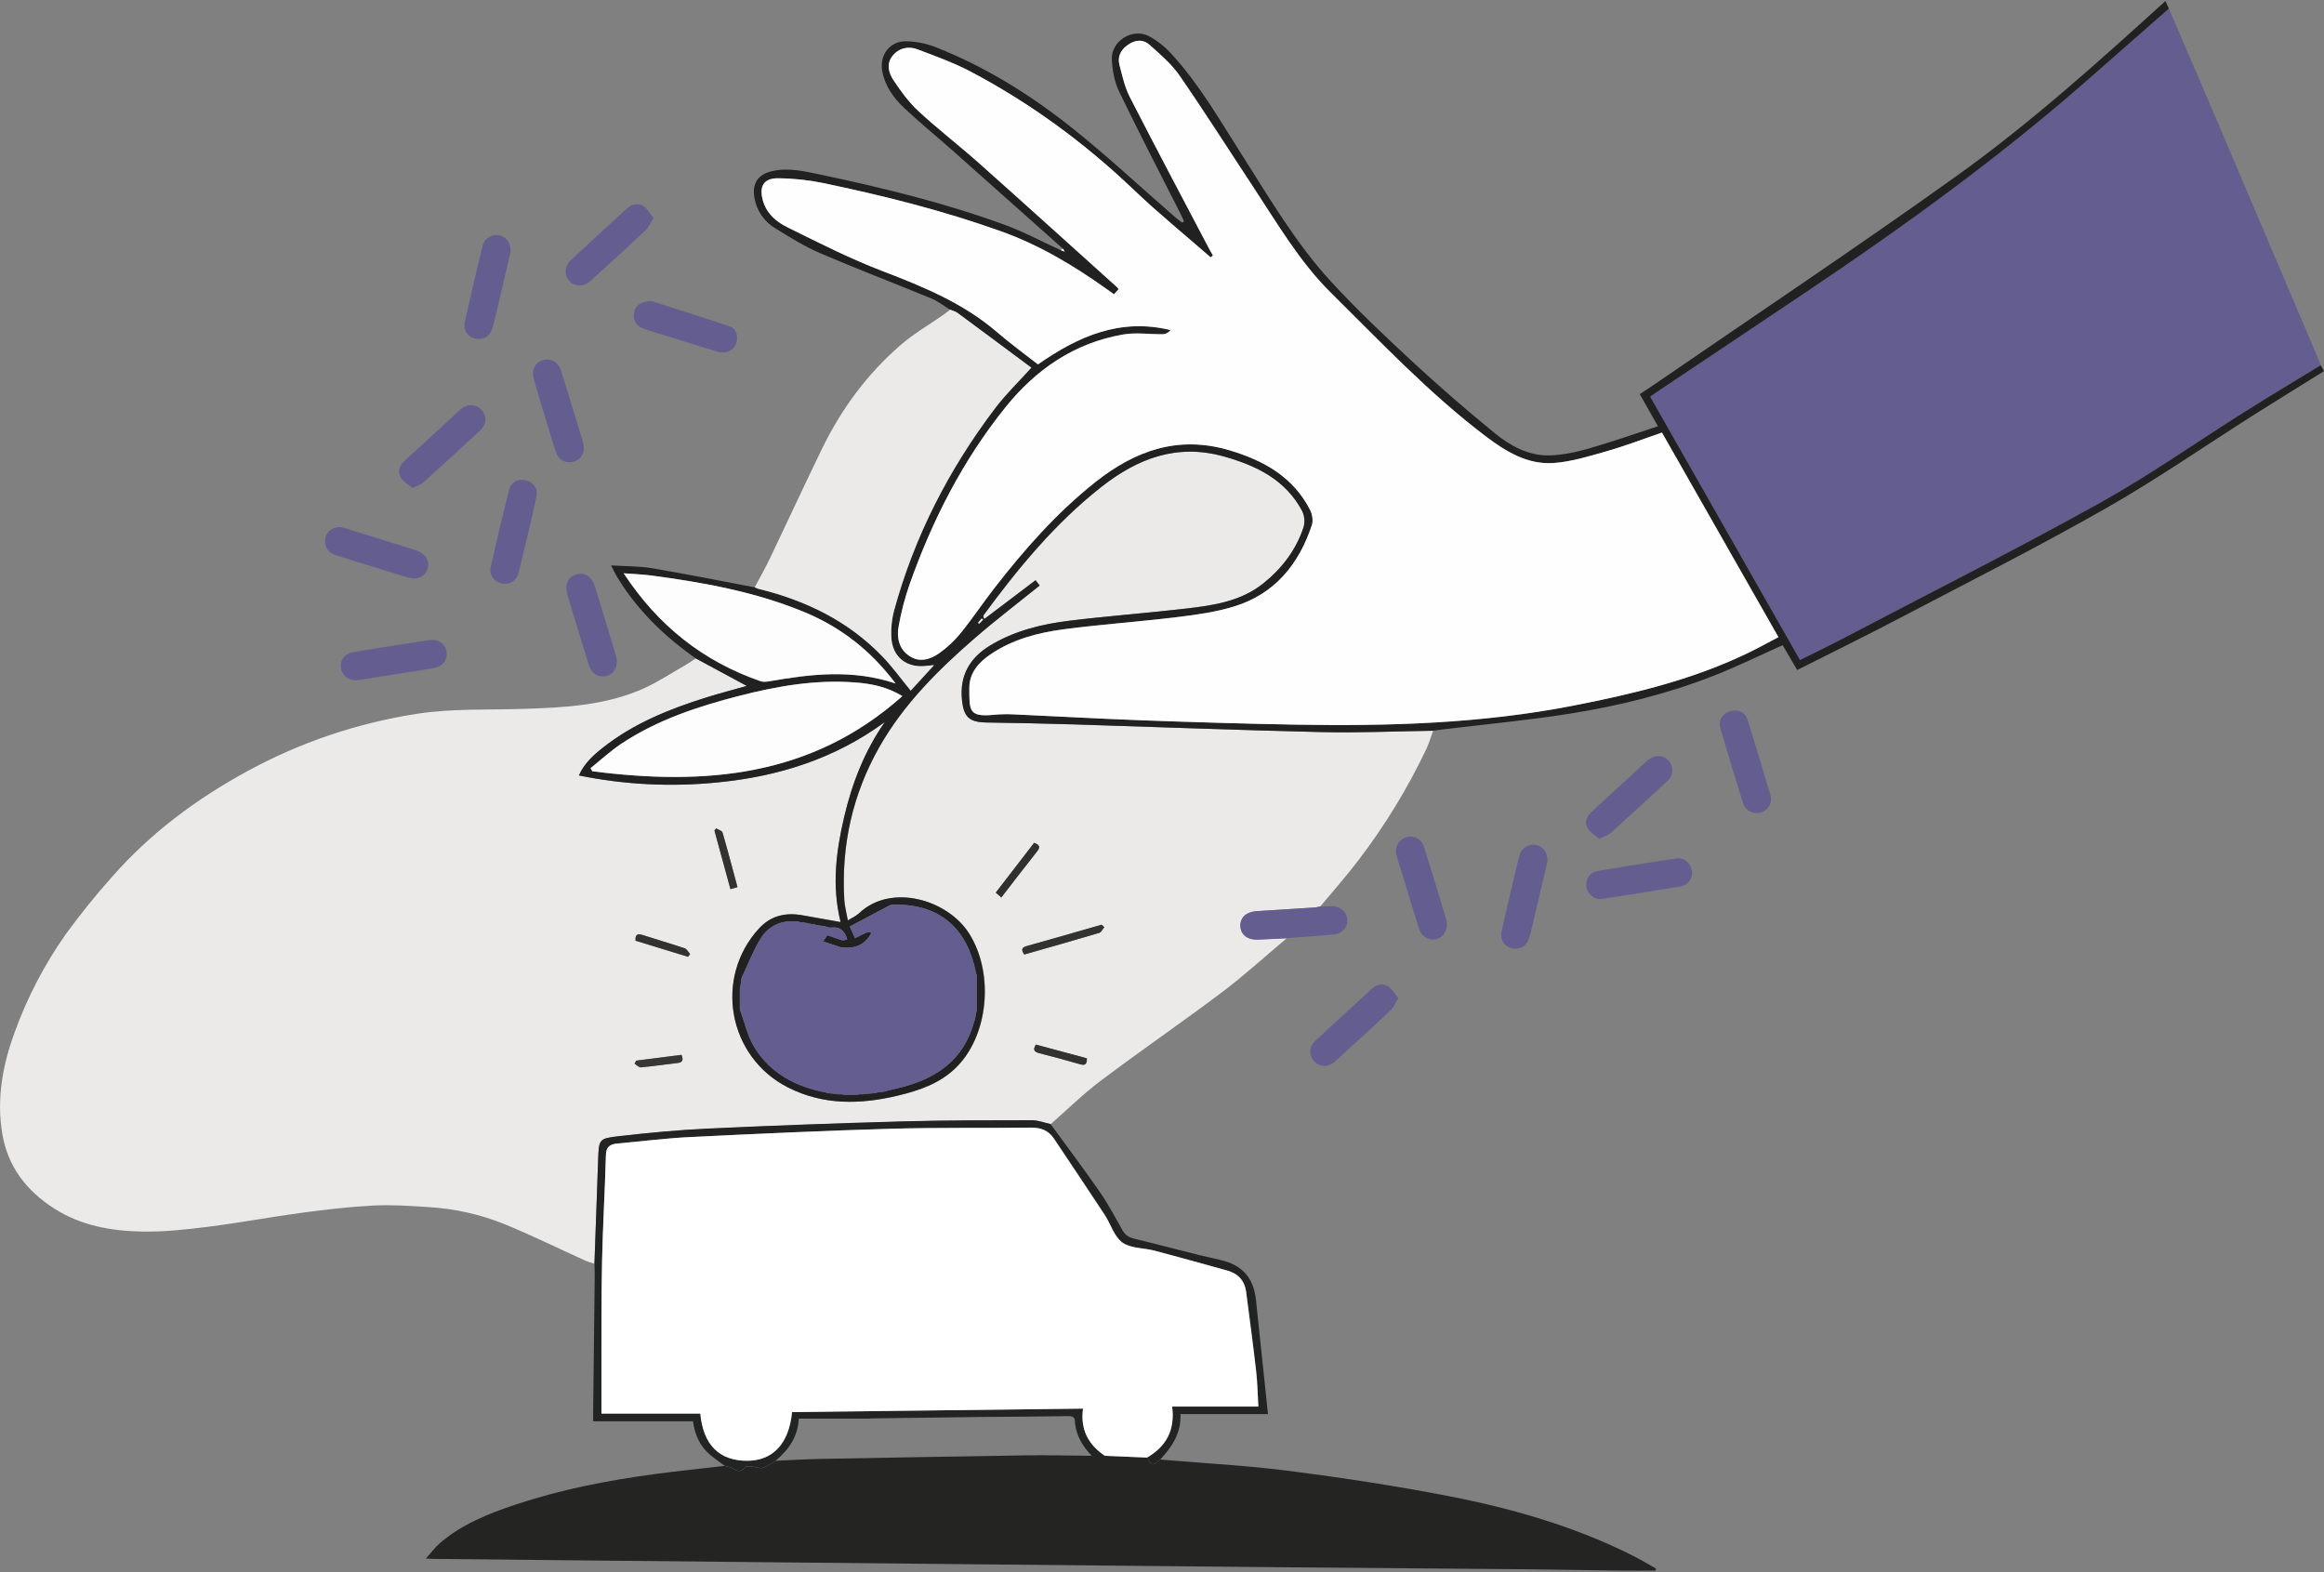 <?xml version="1.0" encoding="UTF-8"?> <!-- Generator: Adobe Illustrator 24.2.3, SVG Export Plug-In . SVG Version: 6.00 Build 0) --> <svg xmlns="http://www.w3.org/2000/svg" xmlns:xlink="http://www.w3.org/1999/xlink" id="Слой_1" x="0px" y="0px" viewBox="0 0 720 487" xml:space="preserve"><rect x="0" y="0" width="720" height="487" fill="#808080" stroke="none"/> <path fill="#EBEAE9" d="M443.99,226.38c-0.67,1.84-1.2,3.74-2.02,5.5c-5.81,12.26-12.9,23.88-21.15,34.67 c-3.73,4.91-7.84,9.53-11.78,14.27c-0.58,0.14-1.17,0.25-1.77,0.33c-5.97,0.39-11.95,0.77-17.93,1.14c-3.22,0.2-5.19,2.01-5.06,4.7 c0.14,2.6,2.17,4.21,5.26,4.11s6.06-0.29,9.09-0.42c-6.65,5.58-13.08,11.47-20.01,16.69c-12.38,9.32-25.18,18.1-37.56,27.41 c-5.49,4.12-10.4,8.98-15.57,13.51c-1.92-0.42-3.84-1.19-5.77-1.19c-13.28,0-26.58,0-39.85,0.36c-20.2,0.56-40.4,1.3-60.59,2.23 c-9.28,0.42-18.51,1.3-27.72,2.37c-6.04,0.7-6.02,1.01-6.24,7.21c-0.39,10.75-0.77,21.5-1.15,32.25c-0.97-0.34-1.98-0.59-2.9-1.01 c-8.44-3.81-16.76-7.93-25.32-11.41c-7.48-2.97-15.39-4.71-23.43-5.16c-5.61-0.36-11.27-0.75-16.88-0.46 c-7.31,0.38-14.61,1.23-21.87,2.2c-9.82,1.32-19.57,3.15-29.4,4.39c-6.75,0.84-13.6,1.6-20.39,1.47 c-9.56-0.18-18.93-1.84-27.22-7.16c-8.55-5.48-14.31-12.91-16.04-23.04c-1.83-10.79,0.06-21.23,3.76-31.36 c3.91-10.88,9.27-21.18,15.95-30.63c4.45-6.12,9.21-12.01,14.25-17.66c11.89-13.56,26.16-24.19,42.01-32.81 c16.26-8.87,33.96-14.86,52.29-17.71c11.11-1.74,22.28-1.19,33.43-1.56c12.53-0.42,25.13-1.05,36.81-6.24 c4.55-2.02,8.76-4.83,13.11-7.31c1.12-0.64,2.17-1.4,3.25-2.09l15.8,8.52c-4.18,1.19-8.41,2.29-12.58,3.59 c-11.44,3.59-22.49,8.04-31.99,15.54c-2.95,2.33-5.78,4.86-7.44,8.61c14.21,2.9,28.79,3.62,43.23,2.13 c18.71-1.85,36.16-7.37,51.58-18.7c-6.29,9.03-10.13,18.94-12.6,29.41c-2.49,10.61-3.9,21.29-1.11,32.58 c-4.15-0.74-7.97-1.4-11.78-2.09c-5.22-0.95-9.85,0.08-13.5,4.08c-14.06,15.33-9.59,39.85,9.01,49.26c10.97,5.55,22.41,5.29,34,2.51 c6.53-1.56,12.83-3.68,17.82-8.47c10.25-9.83,12.12-29.2,4.33-41.64c-6.66-10.64-24.31-15.78-34.16-6.37 c-0.89,0.84-2.11,1.36-3.49,2.2c-0.42-2.36-0.98-4.35-1.1-6.36c-0.99-16.81,2.53-32.67,10.85-47.33c7.54-13.3,18.3-24,29.79-33.93 c6.4-5.53,13.15-10.67,19.9-16.12l-1.27-1.64l-15.91,12.04c-0.33-0.77-0.31-1.05-0.17-1.26c10.69-14.51,22.1-28.37,36.38-39.62 c11.27-8.88,23.5-13.61,38.18-9.46c10.13,2.86,18.96,7.22,24.1,16.83c0.77,1.57,0.93,3.37,0.45,5.05 c-2.32,7.05-6.72,12.78-12.49,17.42c-7.01,5.61-15.58,6.82-24.1,7.81c-11.97,1.39-24,2.27-35.96,3.74 c-8.61,1.06-17.03,3.1-24.56,7.68c-6.33,3.85-9.48,9.32-8.72,16.87c0.53,5.28,2.23,6.91,7.6,6.99c8.94,0.14,17.87,0.31,26.8,0.58 c25.67,0.79,51.33,1.8,77,2.39C420.91,227.08,432.46,226.55,443.99,226.38z M342.14,287.24l-0.84-0.74 c-7.72,2.21-15.44,4.46-23.18,6.61c-1.84,0.51-1.63,1.34-0.77,2.62c7.78-2.23,15.51-4.42,23.21-6.7 C341.19,288.82,341.61,287.84,342.14,287.24z M310.23,278.02c3.84-4.98,7.43-9.7,11.12-14.35c1.18-1.48,0.44-2-0.96-2.6l-11.9,15.46 L310.23,278.02z M221.83,256.62l-0.49,0.7l4.96,18.15l2.19-0.62c-1.55-5.75-3.02-11.36-4.64-16.93 C223.67,257.34,222.53,257.04,221.83,256.62z M196.89,291.44l16.25,5l0.66-0.84c-0.55-0.62-0.99-1.56-1.69-1.79 c-4.31-1.45-8.69-2.72-13.02-4.11C197.57,289.18,196.77,289.46,196.89,291.44z M336.73,327.88l-15.79-4.27 c-0.99,1.54-0.6,2.25,0.98,2.66c4.27,1.1,8.53,2.22,12.76,3.45c1.56,0.45,2.09-0.05,2.05-1.86V327.88z M197.05,328.61l-0.46,0.94 c0.66,0.42,1.35,1.18,1.97,1.12c3.77-0.35,7.52-0.93,11.29-1.34c1.77-0.19,1.86-1.06,1.27-2.54L197.05,328.61z"></path> <path fill="#645D90" d="M671.95,2.66c5.08,11.86,10.17,23.72,15.26,35.58c10.29,24.16,20.57,48.32,30.83,72.49 c0.33,0.79,0.63,1.6,0.94,2.4c-7.75,4.74-15.55,9.4-23.23,14.24c-15.09,9.5-29.7,19.85-45.27,28.48 c-26.02,14.46-52.62,27.86-78.99,41.68c-4.5,2.35-9.08,4.56-13.83,6.94l-46.45-81.62c1-0.68,1.77-1.22,2.53-1.74 c15.4-10.3,30.8-20.6,46.19-30.91c29.86-20.05,58.97-41.11,86.05-64.79C654.65,17.85,663.31,10.27,671.95,2.66z"></path> <path fill="#242523" d="M359.47,452.17c13.39,1.14,26.83,1.83,40.14,3.54c16.57,2.14,33.11,4.66,49.5,7.85 c19.63,3.82,38.82,9.36,56.78,18.4c2.44,1.22,4.78,2.65,7.17,3.98c-0.05,0.21-0.11,0.42-0.16,0.64c-3.58,0-7.17,0.04-10.74,0 c-9.71-0.12-19.45-0.32-29.17-0.42c-25.45-0.23-50.89-0.44-76.34-0.63c-17.72-0.15-35.44-0.32-53.15-0.51l-52.89-0.52l-53.15-0.52 l-52.64-0.52l-50.79-0.52c-0.42,0-0.82-0.04-2.11-0.1c1.77-1.95,2.95-3.58,4.45-4.86c6.83-5.83,15.05-9.09,23.44-11.89 c13.93-4.63,28.27-7.43,42.77-9.38c7.3-0.98,14.63-1.73,21.94-2.59c0.84,0.27,1.82,0.37,2.56,0.84c1.43,0.9,2.53,1.15,3.75-0.42 c0.3-0.39,1.43-0.25,2.17-0.19c1.12,0.08,2.34,0.68,3.32,0.39c1.43-0.42,2.68-1.43,4.01-2.19c4.49-0.19,8.98-0.48,13.48-0.57 c21.38-0.41,42.77-0.78,64.16-1.12c6.75-0.1,13.5,0.09,20.26,0.14h4.07l13.05,0.54C356.87,454.2,357.06,454.23,359.47,452.17z"></path> <path fill="#212121" d="M671.95,2.67c-8.65,7.59-17.3,15.18-25.95,22.76c-27.09,23.68-56.19,44.74-86.05,64.79 c-15.38,10.33-30.78,20.63-46.19,30.91c-0.78,0.52-1.55,1.06-2.53,1.74l46.43,81.61c4.75-2.38,9.33-4.58,13.83-6.94 c26.37-13.82,52.98-27.23,78.99-41.68c15.57-8.65,30.18-19,45.27-28.48c7.68-4.84,15.48-9.5,23.23-14.24 c0.33,0.58,0.65,1.17,1.03,1.84c-7.22,4.49-14.35,8.88-21.44,13.36c-15.41,9.76-30.43,20.2-46.27,29.21 c-21.02,11.95-42.62,22.87-64.05,34.1c-10.33,5.42-20.8,10.55-31.45,15.92l-4.51-7.69c-7.24,3.23-14.26,6.7-21.52,9.53 c-14.35,5.6-29.31,9.29-44.5,11.7c-13.08,2.07-26.28,3.29-39.43,4.89c-0.94,0.12-1.88,0.25-2.82,0.38 c-11.54,0.16-23.09,0.69-34.6,0.42c-25.67-0.59-51.33-1.6-77-2.39c-8.93-0.28-17.87-0.44-26.81-0.58c-5.35-0.08-7.05-1.71-7.59-6.99 c-0.76-7.54,2.38-13.02,8.72-16.86c7.54-4.57,15.95-6.62,24.56-7.68c11.96-1.47,23.99-2.35,35.96-3.74c8.52-0.99,17.1-2.2,24.1-7.81 c5.78-4.63,10.17-10.37,12.49-17.42c0.47-1.68,0.31-3.48-0.45-5.05c-5.13-9.6-13.98-13.97-24.1-16.83 c-14.68-4.15-26.9,0.58-38.18,9.46c-14.3,11.26-25.71,25.12-36.38,39.63c-0.14,0.19-0.16,0.47,0.17,1.26l15.91-12.04l1.27,1.64 c-6.75,5.44-13.5,10.58-19.9,16.12c-11.49,9.94-22.25,20.64-29.79,33.93c-8.3,14.66-11.82,30.53-10.85,47.33 c0.12,2.01,0.68,4,1.1,6.36c1.36-0.84,2.6-1.35,3.49-2.2c9.85-9.41,27.49-4.28,34.15,6.37c7.79,12.45,5.91,31.84-4.33,41.64 c-4.99,4.79-11.29,6.91-17.82,8.47c-11.59,2.77-23.04,3.03-33.99-2.51c-18.6-9.41-23.07-33.93-9.01-49.26c3.68-4,8.3-5.03,13.5-4.08 c3.8,0.69,7.63,1.35,11.78,2.1c-2.79-11.29-1.37-21.98,1.11-32.58c2.45-10.47,6.31-20.39,12.6-29.41 c-15.4,11.33-32.85,16.85-51.56,18.69c-14.43,1.49-29.01,0.77-43.23-2.13c1.69-3.77,4.49-6.28,7.44-8.61 c9.5-7.51,20.55-11.96,31.99-15.54c4.17-1.3,8.41-2.41,12.58-3.59l-15.79-8.52c-8.86-6.22-16.6-13.53-22.64-22.52 c-0.72-1.07-1.4-2.17-2.05-3.28c-0.42-0.74-0.79-1.52-1.54-3.02c4.52,0.29,8.67,0.2,12.69,0.88c10.63,1.8,21.21,3.92,31.8,5.92 c0.37,0.19,0.76,0.35,1.15,0.48c14.68,3.59,27.85,9.99,38.4,20.94c3.15,3.27,5.82,7,8.78,10.6l7.24-7.89 c-0.96,0.09-1.55,0.13-2.11,0.21c-6.35,0.9-10.95-2.74-11.14-9.12c-0.11-2.66,0.18-5.33,0.84-7.91 c6.27-22.99,16.97-43.86,31.36-62.83c3.3-4.34,7.28-8.18,11.17-12.5c-7.57-5.63-15.19-11.31-22.85-16.97 c-0.66-0.48-1.53-0.68-2.3-1.01c-1.94-1.19-3.76-2.65-5.84-3.51c-11.49-4.73-23.06-9.13-34.45-14.03c-4.81-2.06-9.3-4.88-13.77-7.63 c-1.73-1.01-3.21-2.38-4.34-4.01c-1.13-1.64-1.89-3.5-2.22-5.46c-0.8-4.47,1.07-7.31,5.49-8.31c5.09-1.15,9.99,0.04,14.89,1.07 c19.33,4.08,38.51,8.75,57.08,15.54c5.97,2.18,11.61,5.22,17.4,7.87l1.27,0.47l-0.55-0.9c-11.37-10.12-22.74-20.23-34.11-30.35 c-4.98-4.42-10.16-8.62-15.01-13.19c-3.28-3.09-5.94-6.7-6.84-11.31c-1.01-5.09,2.24-9.53,7.47-9.43c3.18,0.09,6.33,0.74,9.28,1.92 c14.98,5.93,28.6,14.34,41.14,24.23c11.39,8.99,22.01,18.95,32.98,28.48c0.64,0.56,1.36,1.03,2.04,1.55l0.55-0.44 c-0.37-0.8-0.73-1.6-1.12-2.38c-6.36-12.57-12.85-25.05-18.96-37.73c-1.45-3-2.11-6.57-2.28-9.93c-0.31-5.73,6.39-9.95,11.5-7.28 c2.65,1.45,5.03,3.34,7.04,5.58c8.74,9.54,15.09,20.75,21.99,31.57c8.49,13.3,16.48,26.99,27.19,38.68 c7.99,8.72,16.64,16.88,25.32,24.93c8.3,7.69,16.85,15.11,25.64,22.27c4.82,3.93,10.46,7.03,16.97,6.85 c4.07-0.12,8.21-1.02,12.15-2.14c7.1-2.04,14.08-4.5,21.39-6.88c-1.95-3.45-3.71-6.57-5.63-9.96c1.57-1.03,3.14-2.04,4.67-3.1 c31.08-21.36,62.45-42.31,93.13-64.23c22.9-16.37,43.86-35.19,65.05-54.46L671.95,2.67z M249.92,285.94l-2.06-0.27l-0.69-0.19 c-4.93-0.52-9.02,1.22-11.55,5.33c-2.26,3.67-3.8,7.78-5.67,11.7c-0.08,0.21-0.17,0.42-0.25,0.61c-0.1,0.84-0.21,1.68-0.32,2.51 c-0.05,0.22-0.11,0.45-0.17,0.67c0,2.08,0,4.16,0,6.25l0.2,0.73c1.36,3.67,2.19,7.65,4.18,10.95c4.97,8.25,12.9,12.4,22.18,14.2 l0.56,0.21l3.07,0.26l0.18,0.17l0.24-0.07h1.2l0.53,0.15h3.99l0.53-0.15h1.2l0.24,0.07l0.17-0.17l3.55-0.27l0.6-0.2l2.53-0.32 l0.61-0.24l3.28-0.77c11.56-2.75,20.37-8.58,23.56-20.7c0.09-0.21,0.17-0.42,0.26-0.61c0.1-0.66,0.2-1.33,0.3-1.99 c0.07-0.21,0.14-0.42,0.21-0.64v-11.05l-0.23-0.65c-2.73-14.36-11.75-21.68-26.13-21.19l-0.65,0.23l-12.32,6.53 c0.68,1.48,1.16,2.54,1.65,3.61c4.27-2.19,4.27-2.19,5.03-1.57c-2.01,3.64-4.91,4.98-9.56,4.37l-0.62-0.24l-4.74-1.55 c0.6-0.88,0.97-1.43,1.3-1.93l4.68,1.61l1.49-0.25c-0.69-2.77-2.36-4.14-5.33-3.71c-0.34-0.02-0.68-0.09-0.99-0.23l-0.55-0.18 l-2.59-0.36l-0.52-0.17l-2.08-0.35L249.92,285.94z M345.13,91.18c-0.9-0.65-1.6-1.16-2.3-1.68c-10.17-7.22-20.82-13.62-32.61-17.81 c-18.01-6.45-36.54-11.08-55.25-14.98c-4.57-0.95-9.21-1.45-13.88-1.5c-4.53-0.05-5.94,2.58-4.68,6.97 c1.18,4.12,4.26,6.59,7.73,8.29c9.66,4.75,19.3,9.68,29.35,13.51c12.66,4.84,25.04,9.95,35.45,18.9c4.1,3.53,8.5,6.7,12.66,9.99 c12.48-8.73,25.51-14.44,41.07-10.64c-0.26,0.37-0.61,0.67-1,0.89c-0.39,0.22-0.83,0.35-1.29,0.39c-4.14,0.06-8.39-0.6-12.4,0.09 c-15.12,2.64-27.01,10.8-36.44,22.55c-13.25,16.49-22.71,35.05-29.71,54.87c-1.46,4.22-2.59,8.54-3.38,12.94 c-0.65,3.5,0.04,7.02,3.26,9.21c3.15,2.16,6.48,1.14,9.24-0.78c2.53-1.79,4.81-3.92,6.75-6.32c3.64-4.49,6.85-9.32,10.39-13.88 c9.28-11.97,19.27-23.31,31.23-32.8c12.31-9.78,25.68-14.63,41.56-9.92c10.71,3.18,19.81,8.26,25.04,18.52 c0.67,1.32,1.01,3.26,0.56,4.61c-4.01,12.18-11.48,21.41-24.16,25.29c-5.66,1.73-11.66,2.56-17.58,3.28 c-11.7,1.42-23.47,2.25-35.15,3.77c-7.98,1.05-15.78,3.12-22.61,7.71c-3.75,2.51-6.65,5.84-6.65,10.47c0,7.06-0.15,9.05,7.53,8.32 c1.99-0.19,3.99-0.24,5.98-0.15c13.42,0.6,26.84,1.37,40.27,1.86c15.87,0.57,31.75,1.06,47.63,1.34c28.7,0.5,57.26-0.34,85.53-5.86 c18.36-3.57,36.51-7.9,53.51-15.96c3.46-1.64,6.81-3.52,10.22-5.29l-36.1-63.35c-5.78,1.97-11.26,4.09-16.88,5.7 c-5.46,1.57-11.02,3.32-16.63,3.72c-8.08,0.59-14.85-3.56-21.05-8.24c-17.47-13.22-32.44-29.13-47.94-44.43 c-9.76-9.63-16.66-21.53-24.16-32.9c-7.6-11.51-14.98-23.14-22.82-34.49c-2.46-3.56-5.91-6.48-9.18-9.42c-2.07-1.86-4.52-1.71-6.9,0 c-2.24,1.62-3.18,3.68-2.49,6.25c0.88,3.31,1.6,6.76,3.14,9.76c7.99,15.61,16.22,31.09,24.37,46.62c0.45,0.86,0.95,1.7,1.43,2.56 l-0.7,0.58c-7.94-6.94-16.14-13.6-23.76-20.87c-15.17-14.46-31.89-26.77-50.43-36.59c-5.3-2.8-11.02-4.86-16.65-6.99 c-2.87-1.09-5.79-0.42-7.76,2.06c-1.96,2.48-1.16,5.29,0.33,7.51c2.29,3.41,4.76,6.83,7.76,9.6c6.09,5.63,12.7,10.71,18.9,16.23 c14.15,12.59,28.19,25.31,42.27,37.98c0.29,0.26,0.55,0.57,0.84,0.89L345.13,91.18z M279.57,215.65c-4.86-2.93-9.74-3.87-14.77-4.24 c-12.18-0.92-24.03,1.14-35.75,4.15c-12.85,3.31-25.41,7.44-36.56,14.84c-3.38,2.24-6.38,5.03-9.55,7.59l0.58,0.95 C218.32,243.38,251.4,240.79,279.57,215.65z M277.46,211.75c-7.68-10.23-16.97-17.42-28.13-22.05c-15.29-6.36-31.47-9.26-47.8-11.42 c-2.57-0.34-5.18-0.42-8.32-0.66c10.7,16.25,24.63,27.3,42.44,33.45c0.84,0.29,1.86,0.14,2.76,0 C251.22,208.84,263.99,207.26,277.46,211.75L277.46,211.75z M304.58,191.98l-0.42-0.38l-1.16,1.34l0.36,0.32L304.58,191.98z"></path> <path fill="#EBEAE9" d="M294.35,95.92c0.77,0.33,1.64,0.53,2.3,1.01c7.66,5.65,15.28,11.34,22.85,16.97 c-3.89,4.32-7.87,8.15-11.17,12.5c-14.4,18.99-25.1,39.85-31.37,62.83c-0.67,2.58-0.95,5.24-0.84,7.91 c0.19,6.38,4.78,10.01,11.14,9.12c0.58-0.08,1.17-0.12,2.11-0.21l-7.22,7.9c-2.95-3.6-5.63-7.33-8.78-10.6 c-10.55-10.96-23.71-17.36-38.4-20.94c-0.4-0.13-0.78-0.29-1.15-0.48c1.57-2.95,3.24-5.86,4.68-8.87 c5.43-11.35,10.69-22.77,16.19-34.08c5.98-12.29,14-23.16,24.37-32.13c4.08-3.52,8.86-6.28,13.29-9.38 C293.05,96.99,293.69,96.44,294.35,95.92z"></path> <path fill="#222323" d="M359.47,452.15c-2.42,2.06-2.6,2.03-4.12-0.61c5.98-3.43,8.74-8.55,7.79-15.79h26.73 c-0.23-3.9-0.28-7.43-0.68-10.92c-0.94-8.2-2.03-16.38-3.1-24.56c-0.46-3.51-2.49-5.73-5.91-6.68c-7.49-2.06-14.97-4.19-22.48-6.15 c-3.34-0.88-7.38-0.66-9.95-2.51c-2.57-1.86-3.61-5.72-5.49-8.59c-5.2-7.92-10.49-15.78-15.75-23.66c-1.69-2.51-4.05-3.39-7.08-3.35 c-14.49,0.16-29-0.07-43.49,0.35c-20.54,0.6-41.08,1.54-61.61,2.54c-7.7,0.38-15.37,1.34-23.05,2.03c-2.18,0.2-3.48,0.94-3.54,3.57 c-0.29,10.93-0.96,21.84-1.19,32.77c-0.24,11.12-0.15,22.25-0.19,33.37c0,4.63,0,9.27,0,13.96h30.6c0.94,9.69,5.87,14.61,14.5,14.62 c8.02,0,12.99-5.31,13.93-15.08l90.14-1.07c-0.88,6.56,1.69,11.18,6.75,14.61h-4.07c-2.64-2.82-4.67-5.94-5.12-9.88 c0.05-0.05,0.14-0.12,0.12-0.15c-0.05-0.11-0.11-0.22-0.17-0.32c0.03-1.47-0.56-1.97-2.16-1.94c-9.41,0.17-18.83,0.19-28.24,0.27 l-0.51,0.02l-32.36,0.42l-0.49,0.06h-9.93h-0.51h-11.36c-0.34,5.82-3.23,9.73-7.17,13.04c-1.32,0.76-2.58,1.77-4.01,2.19 c-0.98,0.29-2.19-0.31-3.32-0.39c-0.73-0.06-1.86-0.2-2.17,0.19c-1.2,1.56-2.32,1.31-3.75,0.42c-0.73-0.46-1.69-0.57-2.56-0.84 c-1.6-1.21-3.3-2.32-4.8-3.65c-3.03-2.68-4.48-6.23-5-10.13h-30.94c0-0.82,0-1.71,0-2.61c0.16-14.29,0.32-28.59,0.49-42.89 c0-1.12-0.06-2.24-0.09-3.35c0.38-10.75,0.76-21.51,1.15-32.25c0.22-6.2,0.2-6.51,6.24-7.21c9.21-1.06,18.46-1.94,27.72-2.37 c20.19-0.94,40.39-1.68,60.59-2.23c13.28-0.37,26.58-0.34,39.85-0.36c1.92,0,3.84,0.77,5.77,1.19c5.06,6.95,10.24,13.82,15.13,20.87 c2.64,3.81,4.85,7.92,7.11,11.98c0.88,1.58,2,2.26,3.75,2.68c8.89,2.12,17.69,4.61,26.61,6.59c6.87,1.53,10.33,5.63,11.03,12.39 c1.2,11.62,2.44,23.23,3.72,35.35h-27.11C365.98,444.1,363.02,448.27,359.47,452.15z"></path> <path fill="#645D90" d="M191.15,204.4c0,3.01-1.3,4.64-3.54,5.07c-2.24,0.43-4.35-0.78-5.13-3.29c-2.05-6.56-4.02-13.14-6.02-19.69 c-0.23-0.74-0.42-1.48-0.65-2.23c-0.91-3.14,0.07-5.45,2.7-6.28c2.56-0.84,4.85,0.57,5.8,3.66c1.95,6.32,3.85,12.65,5.76,18.98 C190.5,202.07,190.91,203.55,191.15,204.4z"></path> <path fill="#645D90" d="M158.19,78.01c-1.21,5.18-2.53,10.79-3.83,16.39c-0.55,2.34-1.07,4.69-1.72,7c-0.77,2.78-2.87,4.08-5.41,3.5 c-2.43-0.56-3.8-2.6-3.2-5.32c1.73-7.8,3.55-15.58,5.45-23.34c0.25-1.06,0.88-1.99,1.78-2.62c0.9-0.63,2-0.9,3.09-0.77 C156.73,73.18,158.3,75.11,158.19,78.01z"></path> <path fill="#645D90" d="M105.46,163.27c0.45,0.12,1.22,0.28,1.95,0.51c7.11,2.21,14.21,4.42,21.31,6.65 c3.06,0.96,4.54,3.25,3.76,5.73c-0.81,2.6-3.17,3.64-6.3,2.69c-7.36-2.23-14.72-4.51-22.06-6.83c-2.7-0.84-3.8-2.79-3.29-5.35 C101.22,164.71,103.08,163.25,105.46,163.27z"></path> <path fill="#645D90" d="M479.43,266.82c-1.22,5.19-2.53,10.8-3.85,16.4c-0.57,2.42-1.11,4.86-1.79,7.25 c-0.76,2.65-2.85,3.88-5.3,3.31c-2.45-0.58-3.86-2.59-3.26-5.29c1.73-7.8,3.55-15.58,5.45-23.34c0.24-1.07,0.86-2.01,1.76-2.64 c0.89-0.63,1.99-0.92,3.08-0.8C477.9,262.03,479.55,264,479.43,266.82z"></path> <path fill="#645D90" d="M202.05,93.34c7.43,2.38,15.84,4.97,24.16,7.83c2.01,0.69,2.6,3.35,1.8,5.35c-0.84,2.12-3.05,3.19-5.6,2.44 c-5.49-1.6-10.9-3.35-16.35-5.03c-2.31-0.72-4.64-1.35-6.91-2.21c-2.27-0.87-3.09-2.69-2.69-4.99 C196.82,94.6,198.74,93.24,202.05,93.34z"></path> <path fill="#645D90" d="M180.93,138.63c-0.14,2.35-1.18,3.91-3.41,4.44c-1.06,0.29-2.2,0.16-3.17-0.36c-0.97-0.52-1.7-1.4-2.03-2.44 c-1.12-3.25-2.07-6.55-3.07-9.84c-1.3-4.27-2.6-8.54-3.85-12.83c-0.84-2.9,0.31-5.31,2.79-6.03c2.49-0.72,4.82,0.62,5.71,3.49 c2.25,7.22,4.44,14.45,6.64,21.68C180.73,137.4,180.82,138.08,180.93,138.63z"></path> <path fill="#645D90" d="M537.86,220.13c1.58,0.06,3.02,1.1,3.61,3c2.39,7.71,4.74,15.45,7.03,23.19c0.34,1.08,0.23,2.25-0.31,3.25 c-0.53,1-1.44,1.75-2.53,2.09c-0.56,0.19-1.15,0.27-1.74,0.23c-0.59-0.04-1.16-0.2-1.69-0.46c-0.53-0.26-0.99-0.63-1.38-1.08 c-0.38-0.45-0.67-0.97-0.84-1.53c-2.41-7.71-4.76-15.44-7.03-23.2C532.13,222.69,534.36,220.04,537.86,220.13z"></path> <path fill="#645D90" d="M495.47,259.87c-1.2-1.05-2.76-1.92-3.57-3.24c-1.11-1.8-0.42-3.65,1.16-5.09 c5.14-4.75,10.28-9.48,15.43-14.2c0.7-0.65,1.38-1.31,2.11-1.9c2.11-1.68,4.64-1.61,6.3,0.15c1.66,1.76,1.61,4.61-0.42,6.46 c-5.24,4.88-10.55,9.69-15.83,14.54c-0.53,0.57-1.11,1.09-1.73,1.55C498,258.72,496.98,259.13,495.47,259.87z"></path> <path fill="#645D90" d="M161.72,148.66c3.08,0.12,5.1,2.35,4.49,5.12c-1.73,7.96-3.62,15.92-5.58,23.83 c-0.27,1.1-0.98,2.05-1.96,2.64c-0.98,0.59-2.15,0.77-3.27,0.5c-2.32-0.54-3.93-2.63-3.38-5.03c1.8-8.04,3.71-16.06,5.72-24.06 c0.19-0.89,0.7-1.67,1.43-2.23C159.91,148.89,160.81,148.62,161.72,148.66z"></path> <path fill="#645D90" d="M127.77,151.18c-1.21-1.03-2.81-1.86-3.6-3.18c-1.15-1.89-0.4-3.8,1.24-5.3c4.33-3.96,8.65-7.93,12.97-11.9 c1.46-1.34,2.87-2.74,4.38-4.03c2.02-1.71,4.64-1.63,6.33,0.1c1.79,1.83,1.76,4.54-0.28,6.44c-5.81,5.41-11.66,10.77-17.57,16.07 C130.45,150.09,129.3,150.41,127.77,151.18z"></path> <path fill="#645D90" d="M524.23,270.71c-0.24,1.94-1.33,3.53-3.75,3.93c-8.02,1.3-16.06,2.63-24.1,3.85 c-2.36,0.36-4.52-1.41-4.88-3.67c-0.4-2.46,1-4.57,3.69-5.03c8.02-1.36,16.06-2.64,24.11-3.84 C521.99,265.55,524.26,267.73,524.23,270.71z"></path> <path fill="#645D90" d="M202.51,67.54c-0.99,1.54-1.53,2.87-2.47,3.77c-5.61,5.27-11.29,10.47-17,15.65c-2.21,2-4.99,1.95-6.71,0.03 c-1.64-1.83-1.43-4.61,0.59-6.48c5.71-5.29,11.47-10.54,17.2-15.81c1.57-1.45,3.49-1.94,5.24-0.84 C200.61,64.66,201.39,66.18,202.51,67.54z"></path> <path fill="#645D90" d="M433.24,309.26c-0.99,1.55-1.51,2.87-2.45,3.77c-5.66,5.31-11.38,10.56-17.14,15.77 c-2.11,1.92-4.77,1.83-6.49,0c-1.72-1.83-1.69-4.47,0.42-6.42c5.74-5.35,11.55-10.65,17.33-15.95c1.55-1.42,3.43-2,5.21-0.8 C431.33,306.42,432.11,307.89,433.24,309.26z"></path> <path fill="#645D90" d="M448.26,286.26c-0.03,2.64-1.46,4.37-3.62,4.72c-2.15,0.35-4.22-0.81-4.98-3.18 c-1.76-5.48-3.38-10.99-5.06-16.49c-0.65-2.14-1.41-4.24-1.95-6.4c-0.64-2.56,0.7-4.85,3.03-5.5c0.56-0.18,1.15-0.24,1.74-0.18 c0.59,0.06,1.15,0.23,1.67,0.51c0.51,0.28,0.97,0.67,1.33,1.13c0.36,0.46,0.63,0.99,0.78,1.55c2.35,7.45,4.59,14.93,6.86,22.41 C448.16,285.3,448.23,285.78,448.26,286.26z"></path> <path fill="#645D90" d="M110.41,210.77c-2.63,0.03-4.59-1.68-4.82-4.01c-0.23-2.33,1.23-4.31,3.8-4.73 c7.85-1.3,15.72-2.53,23.6-3.72c2.82-0.42,4.97,1.11,5.36,3.62c0.37,2.41-1.06,4.52-3.78,4.99c-6.05,1.07-12.14,1.95-18.2,2.93 C114.31,210.16,112.26,210.49,110.41,210.77z"></path> <path fill="#645D90" d="M398.64,290.66c-3.03,0.15-6.06,0.33-9.09,0.42c-3.03,0.09-5.12-1.51-5.26-4.1c-0.14-2.7,1.82-4.51,5.06-4.7 c5.98-0.37,11.96-0.75,17.93-1.14c0.6-0.07,1.19-0.18,1.77-0.33c1.12,0,2.24-0.05,3.38-0.06c2.78-0.03,4.83,1.7,4.97,4.19 c0.14,2.49-1.64,4.4-4.49,4.61C408.12,289.93,403.38,290.3,398.64,290.66z"></path> <path fill="#323230" d="M342.14,287.23c-0.53,0.61-0.95,1.58-1.61,1.77c-7.69,2.3-15.41,4.49-23.21,6.7 c-0.84-1.29-1.08-2.1,0.77-2.62c7.74-2.15,15.46-4.4,23.18-6.61L342.14,287.23z"></path> <path fill="#30302F" d="M310.22,278.04l-1.72-1.5l11.9-15.44c1.4,0.59,2.14,1.11,0.96,2.6 C317.67,268.33,314.08,273.06,310.22,278.04z"></path> <path fill="#323231" d="M221.84,256.62c0.69,0.42,1.84,0.72,2,1.29c1.63,5.57,3.1,11.19,4.64,16.93l-2.18,0.62l-4.96-18.15 L221.84,256.62z"></path> <path fill="#323230" d="M196.89,291.42c-0.12-1.98,0.69-2.25,2.21-1.76c4.33,1.39,8.71,2.66,13.02,4.11 c0.68,0.23,1.12,1.18,1.69,1.79l-0.66,0.84L196.89,291.42z"></path> <path fill="#323230" d="M336.73,327.86c0.04,1.8-0.5,2.31-2.05,1.86c-4.22-1.23-8.49-2.35-12.76-3.45 c-1.57-0.42-1.97-1.12-0.98-2.66L336.73,327.86z"></path> <path fill="#373735" d="M197.07,328.59l14.07-1.8c0.58,1.48,0.49,2.35-1.27,2.54c-3.76,0.42-7.51,0.99-11.29,1.34 c-0.62,0.06-1.31-0.73-1.97-1.12L197.07,328.59z"></path> <path fill="#FFFFFF" d="M342.29,451c-5.06-3.43-7.65-8.05-6.75-14.61l-90.16,1.08c-0.95,9.76-5.93,15.08-13.93,15.08 c-8.63,0-13.56-4.93-14.5-14.62h-30.62c0-4.69,0-9.33,0-13.96c0.04-11.12-0.05-22.25,0.19-33.37c0.24-10.93,0.9-21.84,1.19-32.77 c0.07-2.62,1.36-3.35,3.54-3.56c7.68-0.7,15.36-1.68,23.05-2.03c20.53-1,41.07-1.95,61.61-2.54c14.49-0.42,28.99-0.18,43.49-0.35 c3.02-0.03,5.39,0.84,7.08,3.35c5.25,7.88,10.55,15.74,15.75,23.66c1.89,2.87,2.92,6.74,5.49,8.59c2.56,1.84,6.61,1.63,9.95,2.51 c7.51,1.98,14.99,4.09,22.48,6.15c3.43,0.95,5.49,3.16,5.91,6.68c1.07,8.18,2.16,16.36,3.1,24.56c0.4,3.49,0.45,7.01,0.68,10.92 h-26.7c0.94,7.24-1.81,12.35-7.79,15.79L342.29,451z"></path> <path fill="#FEFEFE" d="M345.13,91.17l1.44-1.62c-0.3-0.32-0.56-0.63-0.84-0.89c-14.09-12.67-28.12-25.39-42.26-37.98 c-6.2-5.52-12.81-10.6-18.9-16.23c-3-2.77-5.49-6.2-7.76-9.6c-1.49-2.22-2.27-5.07-0.33-7.51c1.94-2.44,4.88-3.15,7.76-2.06 c5.63,2.13,11.35,4.19,16.65,6.99c18.54,9.81,35.27,22.12,50.43,36.59c7.6,7.27,15.82,13.93,23.76,20.87l0.7-0.58 c-0.48-0.84-0.98-1.68-1.43-2.56c-8.15-15.53-16.38-31-24.37-46.62c-1.54-3.01-2.26-6.46-3.14-9.76c-0.68-2.57,0.25-4.63,2.49-6.25 c2.39-1.72,4.84-1.88,6.9,0c3.26,2.93,6.72,5.86,9.18,9.42c7.83,11.34,15.22,22.98,22.82,34.49c7.5,11.37,14.4,23.26,24.16,32.9 c15.5,15.31,30.48,31.22,47.94,44.43c6.19,4.69,12.97,8.83,21.05,8.24c5.61-0.42,11.17-2.16,16.63-3.72 c5.63-1.61,11.1-3.73,16.88-5.7l36.08,63.38c-3.42,1.78-6.75,3.65-10.23,5.29c-17,8.06-35.14,12.38-53.51,15.96 c-28.27,5.5-56.85,6.35-85.53,5.86c-15.88-0.28-31.75-0.76-47.62-1.34c-13.42-0.49-26.84-1.26-40.27-1.86 c-1.99-0.09-3.99-0.04-5.98,0.15c-7.68,0.73-7.53-1.26-7.53-8.32c0-4.65,2.89-7.96,6.65-10.47c6.83-4.61,14.63-6.66,22.61-7.71 c11.68-1.53,23.45-2.35,35.15-3.77c5.91-0.72,11.91-1.55,17.57-3.28c12.68-3.88,20.15-13.11,24.16-25.29 c0.42-1.35,0.11-3.29-0.56-4.61c-5.23-10.26-14.35-15.35-25.04-18.52c-15.88-4.7-29.24,0.15-41.56,9.92 c-11.95,9.49-21.94,20.83-31.23,32.8c-3.55,4.57-6.75,9.39-10.39,13.88c-1.95,2.41-4.22,4.54-6.75,6.33 c-2.76,1.92-6.08,2.93-9.24,0.78c-3.22-2.2-3.91-5.72-3.26-9.21c0.78-4.39,1.91-8.72,3.38-12.94c7.01-19.82,16.46-38.38,29.71-54.87 c9.45-11.73,21.31-19.91,36.44-22.54c4.01-0.69,8.26-0.03,12.4-0.09c0.45-0.03,0.89-0.17,1.29-0.39c0.39-0.22,0.74-0.52,1-0.89 c-15.57-3.8-28.59,1.9-41.07,10.63c-4.18-3.27-8.57-6.46-12.66-9.99c-10.41-8.95-22.79-14.06-35.45-18.9 c-10.05-3.83-19.69-8.76-29.35-13.51c-3.47-1.7-6.55-4.19-7.73-8.29c-1.27-4.39,0.16-7.02,4.68-6.97c4.65,0.03,9.29,0.52,13.85,1.44 c18.71,3.91,37.25,8.54,55.28,15c11.82,4.23,22.47,10.61,32.63,17.85C343.53,90.02,344.23,90.54,345.13,91.17z"></path> <path fill="#645D90" d="M250.44,286.11l2.08,0.35l0.52,0.17l2.59,0.36l0.55,0.18c0.32,0.13,0.65,0.21,0.99,0.23 c2.95-0.42,4.64,0.93,5.33,3.71l-1.49,0.25l-4.68-1.61c-0.34,0.49-0.7,1.04-1.3,1.93l4.74,1.55l0.62,0.24 c4.64,0.6,7.55-0.73,9.56-4.37c-0.76-0.62-0.76-0.62-5.03,1.57c-0.49-1.07-0.97-2.12-1.65-3.61l12.32-6.53l0.65-0.23 c14.38-0.49,23.39,6.83,26.13,21.19l0.23,0.64v11.05c-0.07,0.21-0.14,0.42-0.21,0.64c-0.1,0.66-0.2,1.33-0.3,1.99 c-0.08,0.2-0.17,0.42-0.26,0.61c-3.2,12.12-12.01,17.95-23.56,20.7l-3.28,0.78l-0.61,0.24l-2.53,0.32l-0.59,0.2l-3.55,0.27 c-0.07-0.03-0.15-0.04-0.23-0.02c-0.08,0.02-0.14,0.07-0.19,0.13h-1.2l-0.54,0.15h-3.99l-0.53-0.15h-1.2 c-0.05-0.06-0.11-0.11-0.19-0.13c-0.08-0.02-0.16-0.01-0.23,0.02l-3.07-0.26l-0.56-0.21c-9.28-1.8-17.22-5.95-22.18-14.2 c-1.98-3.3-2.82-7.28-4.18-10.95l-0.2-0.73c0-2.09,0-4.17,0-6.26c0.06-0.22,0.11-0.45,0.17-0.67c0.11-0.84,0.22-1.68,0.32-2.51 l0.24-0.61c1.86-3.92,3.41-8.03,5.67-11.7c2.53-4.11,6.62-5.86,11.55-5.33l0.69,0.19l2.06,0.27L250.44,286.11z"></path> <path fill="#FDFDFE" d="M279.57,215.65c-28.17,25.13-61.25,27.73-96.04,23.29l-0.58-0.94c3.17-2.55,6.18-5.35,9.55-7.59 c11.15-7.41,23.7-11.54,36.56-14.84c11.71-3.01,23.56-5.07,35.75-4.15C269.83,211.78,274.71,212.72,279.57,215.65z"></path> <path fill="#FDFDFD" d="M277.46,211.74c-13.47-4.49-26.25-2.91-39.04-0.7c-0.9,0.16-1.94,0.3-2.76,0 c-17.81-6.15-31.74-17.19-42.44-33.44c3.14,0.24,5.74,0.31,8.32,0.66c16.33,2.16,32.49,5.06,47.8,11.42 C260.49,194.33,269.78,201.51,277.46,211.74z"></path> <path fill="#EBEAE9" d="M304.58,191.98l-1.23,1.26l-0.36-0.32l1.16-1.34L304.58,191.98z"></path> <path fill="#33291F" d="M261.02,291.35l1.49-0.25L261.02,291.35z"></path> <path fill="#FFFFFF" d="M329.32,77.05l0.55,0.9l-1.27-0.47L329.32,77.05z"></path> <path fill="#33291F" d="M260.39,293.45l-0.62-0.24L260.39,293.45z"></path> <path fill="#322D28" d="M302.6,302.12l-0.23-0.64L302.6,302.12z"></path> <path fill="#322D28" d="M229.95,302.5l-0.24,0.61C229.79,302.91,229.87,302.71,229.95,302.5z"></path> <path fill="#322D28" d="M256.2,287.16l-0.55-0.18L256.2,287.16z"></path> <path fill="#322D28" d="M229.39,305.63c-0.06,0.22-0.11,0.45-0.17,0.67C229.28,306.08,229.33,305.85,229.39,305.63z"></path> <path fill="#322D28" d="M229.23,312.55l0.2,0.73L229.23,312.55z"></path> <path fill="#322D28" d="M274.38,338.13l0.61-0.24L274.38,338.13z"></path> <path fill="#322D28" d="M255.78,338.45l0.56,0.21L255.78,338.45z"></path> <path fill="#322D28" d="M253.05,286.63l-0.52-0.17L253.05,286.63z"></path> <path fill="#322D28" d="M259.41,338.92c0.07-0.03,0.15-0.04,0.23-0.02c0.08,0.02,0.14,0.07,0.19,0.13l-0.24,0.07L259.41,338.92z"></path> <path fill="#322D28" d="M261.03,339.03l0.53,0.15L261.03,339.03z"></path> <path fill="#322D28" d="M265.55,339.18l0.53-0.15L265.55,339.18z"></path> <path fill="#322D28" d="M250.44,286.11l-0.52-0.17L250.44,286.11z"></path> <path fill="#322D28" d="M267.28,339.03c0.05-0.06,0.11-0.11,0.19-0.13c0.08-0.02,0.16-0.01,0.23,0.02l-0.17,0.18L267.28,339.03z"></path> <path fill="#322D28" d="M247.86,285.67l-0.69-0.19L247.86,285.67z"></path> <path fill="#322D28" d="M276.24,280.3l-0.65,0.23L276.24,280.3z"></path> <path fill="#322D28" d="M301.83,316.41c0.09-0.2,0.17-0.42,0.26-0.61C302.01,316.01,301.92,316.21,301.83,316.41z"></path> <path fill="#322D28" d="M302.39,313.81c0.07-0.21,0.14-0.42,0.21-0.64C302.53,313.39,302.46,313.6,302.39,313.81z"></path> <path fill="#322D28" d="M271.25,338.65l0.59-0.2L271.25,338.65z"></path> <path fill="#222223" d="M302.66,438.98l-0.5,0.02L302.66,438.98z"></path> <path fill="#222223" d="M269.79,439.44l-0.24,0.11l-0.25-0.06L269.79,439.44z"></path> <path fill="#222223" d="M333.11,441.15c-0.06-0.06-0.09-0.15-0.1-0.23s0.01-0.17,0.05-0.25c0.07,0.1,0.13,0.21,0.17,0.32 C333.25,441.02,333.16,441.09,333.11,441.15z"></path> </svg> 